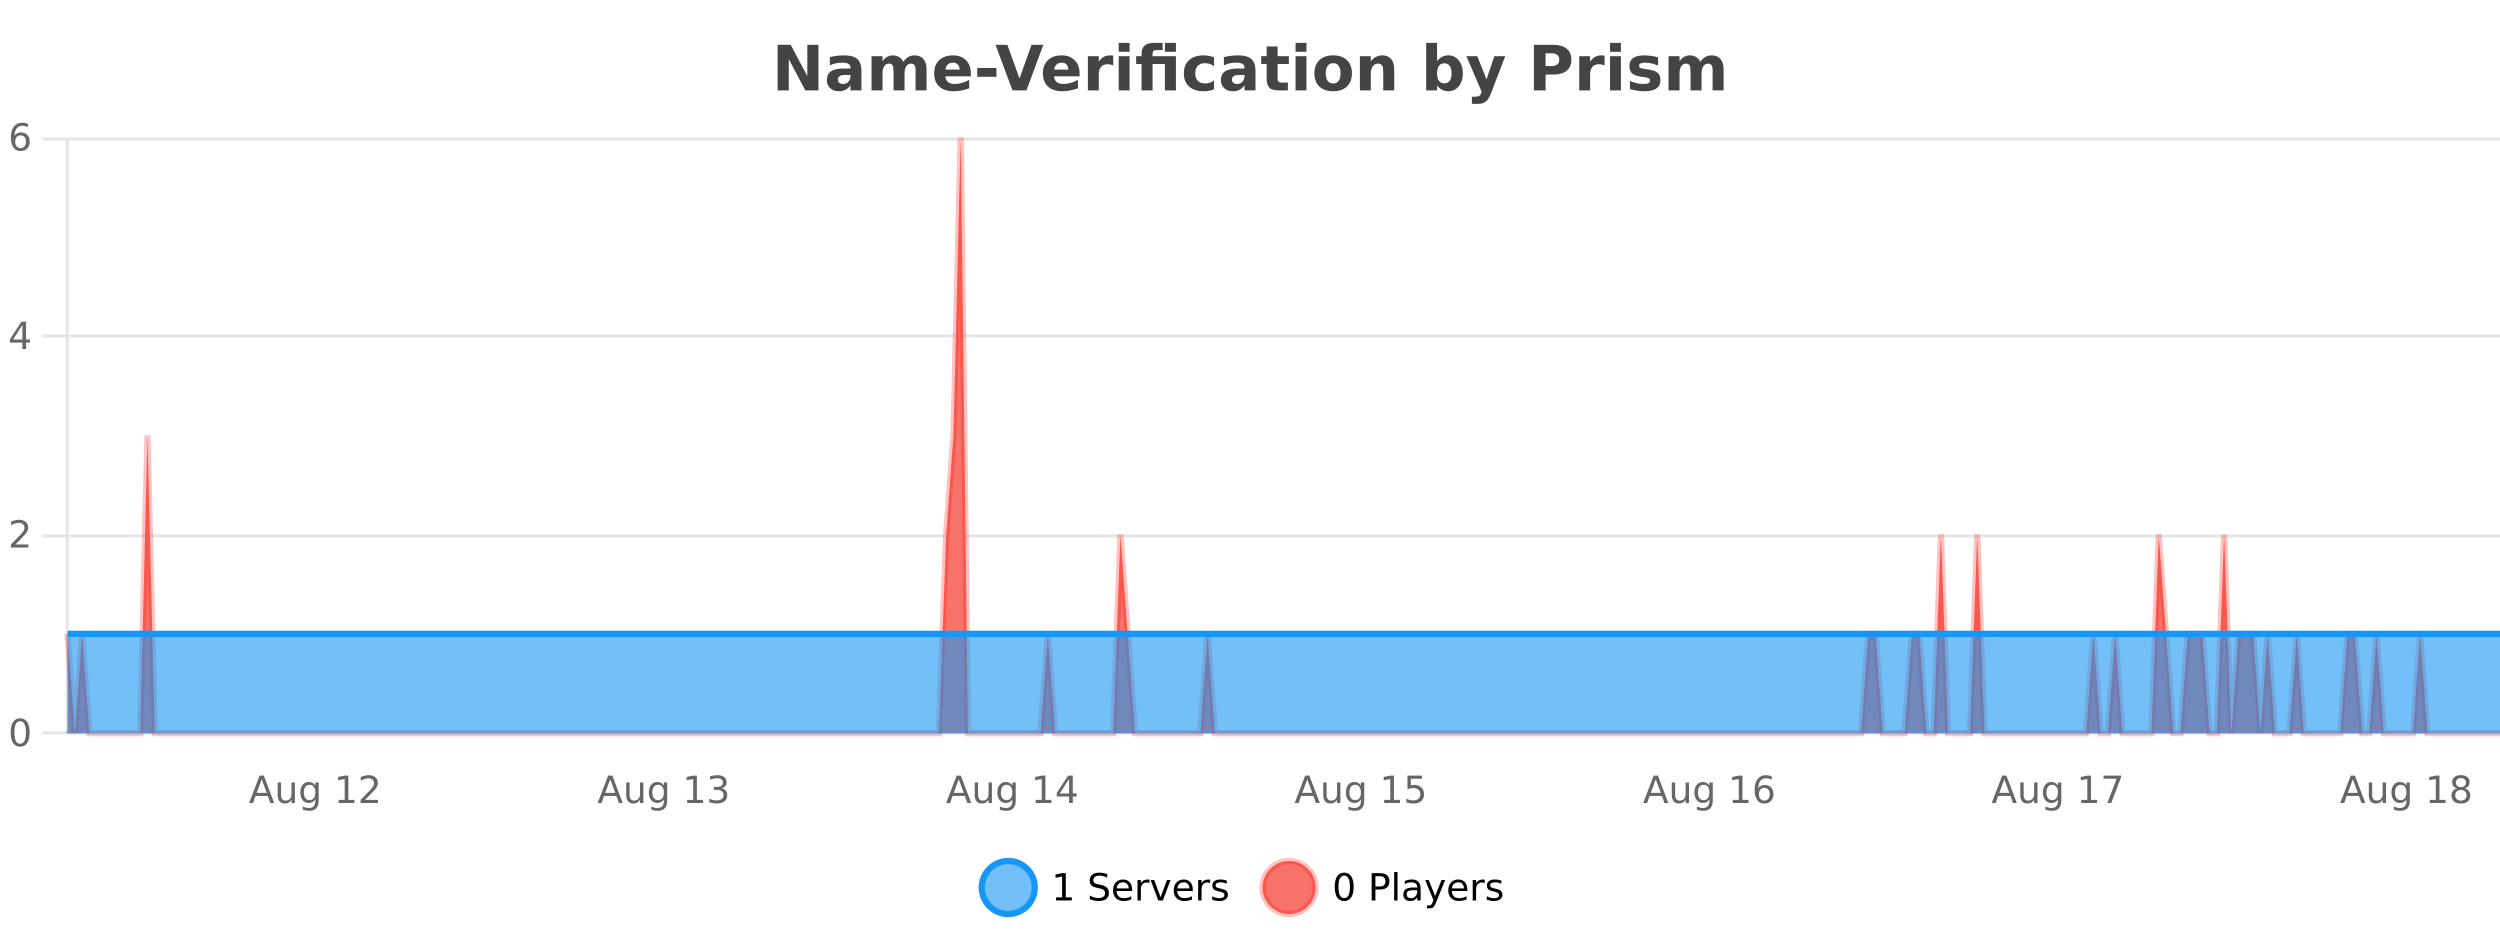 <?xml version="1.0" encoding="UTF-8"?>
<svg xmlns="http://www.w3.org/2000/svg" xmlns:xlink="http://www.w3.org/1999/xlink" width="800pt" height="300pt" viewBox="0 0 800 300" version="1.1">
<defs>
<clipPath id="clip1">
  <path d="M 285 263 L 360 263 L 360 300 L 285 300 Z M 285 263 "/>
</clipPath>
<clipPath id="clip2">
  <path d="M 375 263 L 450 263 L 450 300 L 375 300 Z M 375 263 "/>
</clipPath>
<clipPath id="clip3">
  <path d="M 21.633 44 L 800 44 L 800 234.602 L 21.633 234.602 Z M 21.633 44 "/>
</clipPath>
<clipPath id="clip4">
  <path d="M 20.633 43 L 800 43 L 800 235.602 L 20.633 235.602 Z M 20.633 43 "/>
</clipPath>
<clipPath id="clip5">
  <path d="M 21.633 202 L 800 202 L 800 234.602 L 21.633 234.602 Z M 21.633 202 "/>
</clipPath>
<clipPath id="clip6">
  <path d="M 20.633 201 L 800 201 L 800 204 L 20.633 204 Z M 20.633 201 "/>
</clipPath>
</defs>
<g id="surface5901096">
<rect x="0" y="0" width="800" height="300" style="fill:rgb(100%,100%,100%);fill-opacity:1;stroke:none;"/>
<path style="fill:none;stroke-width:1;stroke-linecap:butt;stroke-linejoin:miter;stroke:rgb(0%,0%,0%);stroke-opacity:0.098;stroke-miterlimit:10;" d="M 22 234.5 L 800 234.5 "/>
<path style="fill:none;stroke-width:1;stroke-linecap:butt;stroke-linejoin:miter;stroke:rgb(0%,0%,0%);stroke-opacity:0.098;stroke-miterlimit:10;" d="M 13.633 234.5 L 21 234.5 "/>
<path style="fill:none;stroke-width:1;stroke-linecap:butt;stroke-linejoin:miter;stroke:rgb(0%,0%,0%);stroke-opacity:0.098;stroke-miterlimit:10;" d="M 22 171.5 L 800 171.5 "/>
<path style="fill:none;stroke-width:1;stroke-linecap:butt;stroke-linejoin:miter;stroke:rgb(0%,0%,0%);stroke-opacity:0.098;stroke-miterlimit:10;" d="M 13.633 171.5 L 21 171.5 "/>
<path style="fill:none;stroke-width:1;stroke-linecap:butt;stroke-linejoin:miter;stroke:rgb(0%,0%,0%);stroke-opacity:0.098;stroke-miterlimit:10;" d="M 22 107.5 L 800 107.5 "/>
<path style="fill:none;stroke-width:1;stroke-linecap:butt;stroke-linejoin:miter;stroke:rgb(0%,0%,0%);stroke-opacity:0.098;stroke-miterlimit:10;" d="M 13.633 107.5 L 21 107.5 "/>
<path style="fill:none;stroke-width:1;stroke-linecap:butt;stroke-linejoin:miter;stroke:rgb(0%,0%,0%);stroke-opacity:0.098;stroke-miterlimit:10;" d="M 22 44.5 L 800 44.5 "/>
<path style="fill:none;stroke-width:1;stroke-linecap:butt;stroke-linejoin:miter;stroke:rgb(0%,0%,0%);stroke-opacity:0.098;stroke-miterlimit:10;" d="M 13.633 44.5 L 21 44.5 "/>
<path style=" stroke:none;fill-rule:nonzero;fill:rgb(9.02%,58.824%,95.294%);fill-opacity:0.6;" d="M 331.121 284 C 331.121 288.688 327.324 292.484 322.637 292.484 C 317.953 292.484 314.152 288.688 314.152 284 C 314.152 279.312 317.953 275.516 322.637 275.516 C 327.324 275.516 331.121 279.312 331.121 284 Z M 331.121 284 "/>
<g clip-path="url(#clip1)" clip-rule="nonzero">
<path style="fill:none;stroke-width:2;stroke-linecap:butt;stroke-linejoin:miter;stroke:rgb(9.02%,58.824%,95.294%);stroke-opacity:1;stroke-miterlimit:10;" d="M 331.121 284 C 331.121 288.688 327.324 292.484 322.637 292.484 C 317.953 292.484 314.152 288.688 314.152 284 C 314.152 279.312 317.953 275.516 322.637 275.516 C 327.324 275.516 331.121 279.312 331.121 284 Z M 331.121 284 "/>
</g>
<path style=" stroke:none;fill-rule:nonzero;fill:rgb(0%,0%,0%);fill-opacity:1;" d="M 337.938 287.156 L 339.875 287.156 L 339.875 280.484 L 337.766 280.906 L 337.766 279.828 L 339.859 279.406 L 341.047 279.406 L 341.047 287.156 L 342.984 287.156 L 342.984 288.156 L 337.938 288.156 Z M 354.32 279.688 L 354.32 280.844 C 353.871 280.637 353.445 280.48 353.039 280.375 C 352.641 280.262 352.262 280.203 351.898 280.203 C 351.25 280.203 350.75 280.328 350.398 280.578 C 350.055 280.828 349.883 281.188 349.883 281.656 C 349.883 282.043 349.996 282.336 350.227 282.531 C 350.453 282.73 350.898 282.887 351.555 283 L 352.258 283.156 C 353.141 283.324 353.793 283.621 354.211 284.047 C 354.637 284.465 354.852 285.027 354.852 285.734 C 354.852 286.59 354.562 287.234 353.992 287.672 C 353.43 288.109 352.594 288.328 351.492 288.328 C 351.086 288.328 350.648 288.281 350.18 288.188 C 349.711 288.094 349.227 287.953 348.727 287.766 L 348.727 286.547 C 349.203 286.82 349.672 287.023 350.133 287.156 C 350.602 287.293 351.055 287.359 351.492 287.359 C 352.168 287.359 352.688 287.23 353.055 286.969 C 353.43 286.699 353.617 286.32 353.617 285.828 C 353.617 285.402 353.48 285.07 353.211 284.828 C 352.949 284.578 352.516 284.398 351.914 284.281 L 351.195 284.141 C 350.309 283.965 349.668 283.688 349.273 283.312 C 348.887 282.938 348.695 282.418 348.695 281.75 C 348.695 280.969 348.965 280.359 349.508 279.922 C 350.047 279.477 350.797 279.25 351.758 279.25 C 352.172 279.25 352.59 279.289 353.008 279.359 C 353.434 279.434 353.871 279.543 354.32 279.688 Z M 362.266 284.609 L 362.266 285.125 L 357.297 285.125 C 357.348 285.875 357.57 286.445 357.969 286.828 C 358.375 287.215 358.93 287.406 359.641 287.406 C 360.055 287.406 360.457 287.359 360.844 287.266 C 361.238 287.164 361.629 287.008 362.016 286.797 L 362.016 287.828 C 361.617 287.984 361.219 288.105 360.812 288.188 C 360.406 288.281 359.992 288.328 359.578 288.328 C 358.535 288.328 357.707 288.027 357.094 287.422 C 356.477 286.809 356.172 285.98 356.172 284.938 C 356.172 283.867 356.461 283.016 357.047 282.391 C 357.629 281.758 358.41 281.438 359.391 281.438 C 360.273 281.438 360.973 281.727 361.484 282.297 C 362.004 282.859 362.266 283.633 362.266 284.609 Z M 361.188 284.281 C 361.176 283.699 361.008 283.23 360.688 282.875 C 360.363 282.523 359.938 282.344 359.406 282.344 C 358.801 282.344 358.316 282.516 357.953 282.859 C 357.598 283.203 357.395 283.684 357.344 284.297 Z M 367.836 282.594 C 367.711 282.531 367.574 282.484 367.43 282.453 C 367.293 282.414 367.137 282.391 366.961 282.391 C 366.355 282.391 365.887 282.59 365.555 282.984 C 365.23 283.383 365.07 283.953 365.07 284.703 L 365.07 288.156 L 363.992 288.156 L 363.992 281.594 L 365.07 281.594 L 365.07 282.609 C 365.297 282.215 365.594 281.922 365.961 281.734 C 366.324 281.539 366.766 281.438 367.289 281.438 C 367.359 281.438 367.438 281.445 367.523 281.453 C 367.617 281.465 367.715 281.48 367.82 281.5 Z M 368.195 281.594 L 369.336 281.594 L 371.383 287.094 L 373.445 281.594 L 374.586 281.594 L 372.117 288.156 L 370.648 288.156 Z M 381.688 284.609 L 381.688 285.125 L 376.719 285.125 C 376.77 285.875 376.992 286.445 377.391 286.828 C 377.797 287.215 378.352 287.406 379.062 287.406 C 379.477 287.406 379.879 287.359 380.266 287.266 C 380.66 287.164 381.051 287.008 381.438 286.797 L 381.438 287.828 C 381.039 287.984 380.641 288.105 380.234 288.188 C 379.828 288.281 379.414 288.328 379 288.328 C 377.957 288.328 377.129 288.027 376.516 287.422 C 375.898 286.809 375.594 285.98 375.594 284.938 C 375.594 283.867 375.883 283.016 376.469 282.391 C 377.051 281.758 377.832 281.438 378.812 281.438 C 379.695 281.438 380.395 281.727 380.906 282.297 C 381.426 282.859 381.688 283.633 381.688 284.609 Z M 380.609 284.281 C 380.598 283.699 380.43 283.23 380.109 282.875 C 379.785 282.523 379.359 282.344 378.828 282.344 C 378.223 282.344 377.738 282.516 377.375 282.859 C 377.02 283.203 376.816 283.684 376.766 284.297 Z M 387.258 282.594 C 387.133 282.531 386.996 282.484 386.852 282.453 C 386.715 282.414 386.559 282.391 386.383 282.391 C 385.777 282.391 385.309 282.59 384.977 282.984 C 384.652 283.383 384.492 283.953 384.492 284.703 L 384.492 288.156 L 383.414 288.156 L 383.414 281.594 L 384.492 281.594 L 384.492 282.609 C 384.719 282.215 385.016 281.922 385.383 281.734 C 385.746 281.539 386.188 281.438 386.711 281.438 C 386.781 281.438 386.859 281.445 386.945 281.453 C 387.039 281.465 387.137 281.48 387.242 281.5 Z M 392.562 281.781 L 392.562 282.812 C 392.258 282.656 391.941 282.543 391.609 282.469 C 391.285 282.387 390.945 282.344 390.594 282.344 C 390.062 282.344 389.66 282.43 389.391 282.594 C 389.117 282.75 388.984 282.996 388.984 283.328 C 388.984 283.578 389.078 283.777 389.266 283.922 C 389.461 284.059 389.852 284.188 390.438 284.312 L 390.797 284.406 C 391.566 284.562 392.113 284.793 392.438 285.094 C 392.758 285.398 392.922 285.812 392.922 286.344 C 392.922 286.961 392.676 287.445 392.188 287.797 C 391.707 288.152 391.047 288.328 390.203 288.328 C 389.848 288.328 389.477 288.289 389.094 288.219 C 388.719 288.156 388.32 288.059 387.906 287.922 L 387.906 286.797 C 388.301 287.008 388.691 287.164 389.078 287.266 C 389.461 287.371 389.848 287.422 390.234 287.422 C 390.734 287.422 391.117 287.34 391.391 287.172 C 391.672 286.996 391.812 286.746 391.812 286.422 C 391.812 286.133 391.711 285.906 391.516 285.75 C 391.316 285.594 390.883 285.445 390.219 285.297 L 389.844 285.219 C 389.176 285.074 388.691 284.855 388.391 284.562 C 388.098 284.273 387.953 283.875 387.953 283.375 C 387.953 282.75 388.172 282.273 388.609 281.938 C 389.047 281.605 389.664 281.438 390.469 281.438 C 390.863 281.438 391.238 281.469 391.594 281.531 C 391.945 281.586 392.27 281.668 392.562 281.781 Z M 332.637 277.016 "/>
<path style=" stroke:none;fill-rule:nonzero;fill:rgb(96.863%,44.706%,40.784%);fill-opacity:1;" d="M 420.988 284 C 420.988 288.688 417.191 292.484 412.504 292.484 C 407.82 292.484 404.02 288.688 404.02 284 C 404.02 279.312 407.82 275.516 412.504 275.516 C 417.191 275.516 420.988 279.312 420.988 284 Z M 420.988 284 "/>
<g clip-path="url(#clip2)" clip-rule="nonzero">
<path style="fill:none;stroke-width:2;stroke-linecap:butt;stroke-linejoin:miter;stroke:rgb(100%,4.706%,0%);stroke-opacity:0.247;stroke-miterlimit:10;" d="M 420.988 284 C 420.988 288.688 417.191 292.484 412.504 292.484 C 407.82 292.484 404.02 288.688 404.02 284 C 404.02 279.312 407.82 275.516 412.504 275.516 C 417.191 275.516 420.988 279.312 420.988 284 Z M 420.988 284 "/>
</g>
<path style=" stroke:none;fill-rule:nonzero;fill:rgb(0%,0%,0%);fill-opacity:1;" d="M 430.133 280.188 C 429.527 280.188 429.07 280.492 428.758 281.094 C 428.453 281.688 428.305 282.59 428.305 283.797 C 428.305 284.996 428.453 285.898 428.758 286.5 C 429.07 287.094 429.527 287.391 430.133 287.391 C 430.746 287.391 431.203 287.094 431.508 286.5 C 431.82 285.898 431.977 284.996 431.977 283.797 C 431.977 282.59 431.82 281.688 431.508 281.094 C 431.203 280.492 430.746 280.188 430.133 280.188 Z M 430.133 279.25 C 431.109 279.25 431.859 279.641 432.383 280.422 C 432.902 281.195 433.164 282.32 433.164 283.797 C 433.164 285.266 432.902 286.391 432.383 287.172 C 431.859 287.945 431.109 288.328 430.133 288.328 C 429.152 288.328 428.402 287.945 427.883 287.172 C 427.371 286.391 427.117 285.266 427.117 283.797 C 427.117 282.32 427.371 281.195 427.883 280.422 C 428.402 279.641 429.152 279.25 430.133 279.25 Z M 440.125 280.375 L 440.125 283.672 L 441.609 283.672 C 442.16 283.672 442.586 283.531 442.891 283.25 C 443.191 282.961 443.344 282.547 443.344 282.016 C 443.344 281.496 443.191 281.094 442.891 280.812 C 442.586 280.523 442.16 280.375 441.609 280.375 Z M 438.938 279.406 L 441.609 279.406 C 442.598 279.406 443.344 279.633 443.844 280.078 C 444.344 280.516 444.594 281.164 444.594 282.016 C 444.594 282.883 444.344 283.539 443.844 283.984 C 443.344 284.422 442.598 284.641 441.609 284.641 L 440.125 284.641 L 440.125 288.156 L 438.938 288.156 Z M 446.129 279.031 L 447.207 279.031 L 447.207 288.156 L 446.129 288.156 Z M 452.445 284.859 C 451.578 284.859 450.977 284.961 450.633 285.156 C 450.297 285.355 450.133 285.695 450.133 286.172 C 450.133 286.559 450.258 286.867 450.508 287.094 C 450.766 287.312 451.109 287.422 451.539 287.422 C 452.141 287.422 452.621 287.215 452.977 286.797 C 453.34 286.371 453.523 285.805 453.523 285.094 L 453.523 284.859 Z M 454.602 284.406 L 454.602 288.156 L 453.523 288.156 L 453.523 287.156 C 453.273 287.555 452.965 287.852 452.602 288.047 C 452.234 288.234 451.789 288.328 451.258 288.328 C 450.578 288.328 450.043 288.141 449.648 287.766 C 449.25 287.383 449.055 286.875 449.055 286.25 C 449.055 285.512 449.297 284.953 449.789 284.578 C 450.289 284.203 451.027 284.016 452.008 284.016 L 453.523 284.016 L 453.523 283.906 C 453.523 283.406 453.355 283.023 453.023 282.75 C 452.699 282.48 452.246 282.344 451.664 282.344 C 451.289 282.344 450.918 282.391 450.555 282.484 C 450.199 282.578 449.859 282.715 449.539 282.891 L 449.539 281.891 C 449.934 281.734 450.312 281.621 450.68 281.547 C 451.055 281.477 451.418 281.438 451.773 281.438 C 452.719 281.438 453.43 281.684 453.898 282.172 C 454.367 282.664 454.602 283.406 454.602 284.406 Z M 459.551 288.766 C 459.246 289.547 458.949 290.055 458.66 290.297 C 458.367 290.535 457.98 290.656 457.504 290.656 L 456.645 290.656 L 456.645 289.75 L 457.27 289.75 C 457.57 289.75 457.801 289.676 457.957 289.531 C 458.121 289.395 458.305 289.066 458.504 288.547 L 458.707 288.047 L 456.051 281.594 L 457.191 281.594 L 459.238 286.719 L 461.301 281.594 L 462.441 281.594 Z M 469.543 284.609 L 469.543 285.125 L 464.574 285.125 C 464.625 285.875 464.848 286.445 465.246 286.828 C 465.652 287.215 466.207 287.406 466.918 287.406 C 467.332 287.406 467.734 287.359 468.121 287.266 C 468.516 287.164 468.906 287.008 469.293 286.797 L 469.293 287.828 C 468.895 287.984 468.496 288.105 468.09 288.188 C 467.684 288.281 467.27 288.328 466.855 288.328 C 465.812 288.328 464.984 288.027 464.371 287.422 C 463.754 286.809 463.449 285.98 463.449 284.938 C 463.449 283.867 463.738 283.016 464.324 282.391 C 464.906 281.758 465.688 281.438 466.668 281.438 C 467.551 281.438 468.25 281.727 468.762 282.297 C 469.281 282.859 469.543 283.633 469.543 284.609 Z M 468.465 284.281 C 468.453 283.699 468.285 283.23 467.965 282.875 C 467.641 282.523 467.215 282.344 466.684 282.344 C 466.078 282.344 465.594 282.516 465.23 282.859 C 464.875 283.203 464.672 283.684 464.621 284.297 Z M 475.113 282.594 C 474.988 282.531 474.852 282.484 474.707 282.453 C 474.57 282.414 474.414 282.391 474.238 282.391 C 473.633 282.391 473.164 282.59 472.832 282.984 C 472.508 283.383 472.348 283.953 472.348 284.703 L 472.348 288.156 L 471.27 288.156 L 471.27 281.594 L 472.348 281.594 L 472.348 282.609 C 472.574 282.215 472.871 281.922 473.238 281.734 C 473.602 281.539 474.043 281.438 474.566 281.438 C 474.637 281.438 474.715 281.445 474.801 281.453 C 474.895 281.465 474.992 281.48 475.098 281.5 Z M 480.422 281.781 L 480.422 282.812 C 480.117 282.656 479.801 282.543 479.469 282.469 C 479.145 282.387 478.805 282.344 478.453 282.344 C 477.922 282.344 477.52 282.43 477.25 282.594 C 476.977 282.75 476.844 282.996 476.844 283.328 C 476.844 283.578 476.938 283.777 477.125 283.922 C 477.32 284.059 477.711 284.188 478.297 284.312 L 478.656 284.406 C 479.426 284.562 479.973 284.793 480.297 285.094 C 480.617 285.398 480.781 285.812 480.781 286.344 C 480.781 286.961 480.535 287.445 480.047 287.797 C 479.566 288.152 478.906 288.328 478.062 288.328 C 477.707 288.328 477.336 288.289 476.953 288.219 C 476.578 288.156 476.18 288.059 475.766 287.922 L 475.766 286.797 C 476.16 287.008 476.551 287.164 476.938 287.266 C 477.32 287.371 477.707 287.422 478.094 287.422 C 478.594 287.422 478.977 287.34 479.25 287.172 C 479.531 286.996 479.672 286.746 479.672 286.422 C 479.672 286.133 479.57 285.906 479.375 285.75 C 479.176 285.594 478.742 285.445 478.078 285.297 L 477.703 285.219 C 477.035 285.074 476.551 284.855 476.25 284.562 C 475.957 284.273 475.812 283.875 475.812 283.375 C 475.812 282.75 476.031 282.273 476.469 281.938 C 476.906 281.605 477.523 281.438 478.328 281.438 C 478.723 281.438 479.098 281.469 479.453 281.531 C 479.805 281.586 480.129 281.668 480.422 281.781 Z M 422.504 277.016 "/>
<path style=" stroke:none;fill-rule:nonzero;fill:rgb(26.667%,26.667%,26.667%);fill-opacity:1;" d="M 248.844 14.344 L 253.031 14.344 L 258.344 24.344 L 258.344 14.344 L 261.906 14.344 L 261.906 28.922 L 257.703 28.922 L 252.406 18.922 L 252.406 28.922 L 248.844 28.922 Z M 270.316 24 C 269.586 24 269.039 24.125 268.676 24.375 C 268.309 24.617 268.129 24.98 268.129 25.469 C 268.129 25.906 268.273 26.25 268.566 26.5 C 268.867 26.75 269.277 26.875 269.801 26.875 C 270.457 26.875 271.008 26.641 271.457 26.172 C 271.914 25.703 272.145 25.117 272.145 24.406 L 272.145 24 Z M 275.66 22.688 L 275.66 28.922 L 272.145 28.922 L 272.145 27.297 C 271.676 27.965 271.145 28.449 270.551 28.75 C 269.965 29.051 269.254 29.203 268.41 29.203 C 267.285 29.203 266.367 28.875 265.66 28.219 C 264.949 27.555 264.598 26.695 264.598 25.641 C 264.598 24.359 265.035 23.422 265.91 22.828 C 266.793 22.227 268.184 21.922 270.082 21.922 L 272.145 21.922 L 272.145 21.641 C 272.145 21.09 271.926 20.688 271.488 20.438 C 271.051 20.18 270.367 20.047 269.441 20.047 C 268.691 20.047 267.992 20.125 267.348 20.281 C 266.699 20.43 266.102 20.648 265.551 20.938 L 265.551 18.281 C 266.301 18.094 267.051 17.953 267.801 17.859 C 268.559 17.766 269.32 17.719 270.082 17.719 C 272.051 17.719 273.473 18.109 274.348 18.891 C 275.223 19.664 275.66 20.93 275.66 22.688 Z M 289.047 19.797 C 289.492 19.121 290.02 18.605 290.625 18.25 C 291.238 17.898 291.91 17.719 292.641 17.719 C 293.891 17.719 294.844 18.109 295.5 18.891 C 296.164 19.664 296.5 20.789 296.5 22.266 L 296.5 28.922 L 292.984 28.922 L 292.984 23.219 C 292.984 23.137 292.984 23.047 292.984 22.953 C 292.992 22.859 293 22.73 293 22.562 C 293 21.793 292.883 21.234 292.656 20.891 C 292.426 20.539 292.055 20.359 291.547 20.359 C 290.891 20.359 290.379 20.637 290.016 21.188 C 289.648 21.73 289.461 22.516 289.453 23.547 L 289.453 28.922 L 285.938 28.922 L 285.938 23.219 C 285.938 22.012 285.832 21.234 285.625 20.891 C 285.414 20.539 285.047 20.359 284.516 20.359 C 283.836 20.359 283.316 20.637 282.953 21.188 C 282.586 21.73 282.406 22.516 282.406 23.547 L 282.406 28.922 L 278.891 28.922 L 278.891 17.984 L 282.406 17.984 L 282.406 19.578 C 282.844 18.965 283.336 18.5 283.891 18.188 C 284.441 17.875 285.055 17.719 285.734 17.719 C 286.484 17.719 287.148 17.902 287.734 18.266 C 288.316 18.633 288.754 19.141 289.047 19.797 Z M 310.668 23.422 L 310.668 24.422 L 302.496 24.422 C 302.578 25.246 302.875 25.859 303.387 26.266 C 303.895 26.672 304.605 26.875 305.512 26.875 C 306.25 26.875 307.004 26.766 307.777 26.547 C 308.547 26.328 309.34 26 310.152 25.562 L 310.152 28.25 C 309.328 28.562 308.5 28.797 307.668 28.953 C 306.844 29.117 306.02 29.203 305.199 29.203 C 303.219 29.203 301.676 28.703 300.574 27.703 C 299.48 26.695 298.934 25.281 298.934 23.469 C 298.934 21.68 299.469 20.273 300.543 19.25 C 301.625 18.23 303.109 17.719 304.996 17.719 C 306.715 17.719 308.09 18.242 309.121 19.281 C 310.152 20.312 310.668 21.695 310.668 23.422 Z M 307.074 22.266 C 307.074 21.602 306.879 21.062 306.496 20.656 C 306.109 20.25 305.605 20.047 304.98 20.047 C 304.301 20.047 303.75 20.242 303.324 20.625 C 302.906 21 302.645 21.547 302.543 22.266 Z M 312.719 21.75 L 318.859 21.75 L 318.859 24.578 L 312.719 24.578 Z M 318.578 14.344 L 322.359 14.344 L 326.234 25.109 L 330.094 14.344 L 333.859 14.344 L 328.469 28.922 L 323.984 28.922 Z M 345.461 23.422 L 345.461 24.422 L 337.289 24.422 C 337.371 25.246 337.668 25.859 338.18 26.266 C 338.688 26.672 339.398 26.875 340.305 26.875 C 341.043 26.875 341.797 26.766 342.57 26.547 C 343.34 26.328 344.133 26 344.945 25.562 L 344.945 28.25 C 344.121 28.562 343.293 28.797 342.461 28.953 C 341.637 29.117 340.812 29.203 339.992 29.203 C 338.012 29.203 336.469 28.703 335.367 27.703 C 334.273 26.695 333.727 25.281 333.727 23.469 C 333.727 21.68 334.262 20.273 335.336 19.25 C 336.418 18.23 337.902 17.719 339.789 17.719 C 341.508 17.719 342.883 18.242 343.914 19.281 C 344.945 20.312 345.461 21.695 345.461 23.422 Z M 341.867 22.266 C 341.867 21.602 341.672 21.062 341.289 20.656 C 340.902 20.25 340.398 20.047 339.773 20.047 C 339.094 20.047 338.543 20.242 338.117 20.625 C 337.699 21 337.438 21.547 337.336 22.266 Z M 356.246 20.969 C 355.934 20.824 355.625 20.719 355.324 20.656 C 355.02 20.586 354.719 20.547 354.418 20.547 C 353.512 20.547 352.812 20.836 352.324 21.406 C 351.844 21.98 351.605 22.805 351.605 23.875 L 351.605 28.922 L 348.121 28.922 L 348.121 17.984 L 351.605 17.984 L 351.605 19.781 C 352.051 19.062 352.566 18.543 353.152 18.219 C 353.734 17.887 354.434 17.719 355.246 17.719 C 355.371 17.719 355.5 17.727 355.637 17.734 C 355.77 17.746 355.969 17.766 356.23 17.797 Z M 357.984 17.984 L 361.469 17.984 L 361.469 28.922 L 357.984 28.922 Z M 357.984 13.719 L 361.469 13.719 L 361.469 16.578 L 357.984 16.578 Z M 372.777 13.719 L 376.293 13.719 L 376.293 16.578 L 372.777 16.578 Z M 372.043 13.719 L 372.043 16.016 L 370.121 16.016 C 369.629 16.016 369.293 16.109 369.105 16.297 C 368.918 16.477 368.824 16.781 368.824 17.219 L 368.824 17.984 L 376.293 17.984 L 376.293 28.922 L 372.777 28.922 L 372.777 20.484 L 368.824 20.484 L 368.824 28.922 L 365.293 28.922 L 365.293 20.484 L 363.574 20.484 L 363.574 17.984 L 365.293 17.984 L 365.293 17.219 C 365.293 16.031 365.621 15.152 366.277 14.578 C 366.941 14.008 367.973 13.719 369.371 13.719 Z M 388.492 18.328 L 388.492 21.172 C 388.023 20.852 387.547 20.609 387.07 20.453 C 386.59 20.297 386.09 20.219 385.57 20.219 C 384.602 20.219 383.84 20.508 383.289 21.078 C 382.746 21.641 382.477 22.438 382.477 23.469 C 382.477 24.492 382.746 25.289 383.289 25.859 C 383.84 26.422 384.602 26.703 385.57 26.703 C 386.121 26.703 386.641 26.625 387.133 26.469 C 387.621 26.305 388.074 26.059 388.492 25.734 L 388.492 28.594 C 387.949 28.805 387.398 28.953 386.836 29.047 C 386.273 29.148 385.703 29.203 385.133 29.203 C 383.164 29.203 381.621 28.699 380.508 27.688 C 379.391 26.68 378.836 25.273 378.836 23.469 C 378.836 21.656 379.391 20.246 380.508 19.234 C 381.621 18.227 383.164 17.719 385.133 17.719 C 385.703 17.719 386.266 17.773 386.82 17.875 C 387.383 17.969 387.938 18.121 388.492 18.328 Z M 396.41 24 C 395.68 24 395.133 24.125 394.77 24.375 C 394.402 24.617 394.223 24.98 394.223 25.469 C 394.223 25.906 394.367 26.25 394.66 26.5 C 394.961 26.75 395.371 26.875 395.895 26.875 C 396.551 26.875 397.102 26.641 397.551 26.172 C 398.008 25.703 398.238 25.117 398.238 24.406 L 398.238 24 Z M 401.754 22.688 L 401.754 28.922 L 398.238 28.922 L 398.238 27.297 C 397.77 27.965 397.238 28.449 396.645 28.75 C 396.059 29.051 395.348 29.203 394.504 29.203 C 393.379 29.203 392.461 28.875 391.754 28.219 C 391.043 27.555 390.691 26.695 390.691 25.641 C 390.691 24.359 391.129 23.422 392.004 22.828 C 392.887 22.227 394.277 21.922 396.176 21.922 L 398.238 21.922 L 398.238 21.641 C 398.238 21.09 398.02 20.688 397.582 20.438 C 397.145 20.18 396.461 20.047 395.535 20.047 C 394.785 20.047 394.086 20.125 393.441 20.281 C 392.793 20.43 392.195 20.648 391.645 20.938 L 391.645 18.281 C 392.395 18.094 393.145 17.953 393.895 17.859 C 394.652 17.766 395.414 17.719 396.176 17.719 C 398.145 17.719 399.566 18.109 400.441 18.891 C 401.316 19.664 401.754 20.93 401.754 22.688 Z M 408.828 14.875 L 408.828 17.984 L 412.438 17.984 L 412.438 20.484 L 408.828 20.484 L 408.828 25.125 C 408.828 25.637 408.926 25.98 409.125 26.156 C 409.332 26.336 409.734 26.422 410.328 26.422 L 412.125 26.422 L 412.125 28.922 L 409.125 28.922 C 407.75 28.922 406.77 28.637 406.188 28.062 C 405.613 27.48 405.328 26.5 405.328 25.125 L 405.328 20.484 L 403.594 20.484 L 403.594 17.984 L 405.328 17.984 L 405.328 14.875 Z M 414.578 17.984 L 418.062 17.984 L 418.062 28.922 L 414.578 28.922 Z M 414.578 13.719 L 418.062 13.719 L 418.062 16.578 L 414.578 16.578 Z M 426.633 20.219 C 425.852 20.219 425.258 20.5 424.852 21.062 C 424.445 21.617 424.242 22.418 424.242 23.469 C 424.242 24.512 424.445 25.312 424.852 25.875 C 425.258 26.43 425.852 26.703 426.633 26.703 C 427.391 26.703 427.969 26.43 428.367 25.875 C 428.773 25.312 428.977 24.512 428.977 23.469 C 428.977 22.418 428.773 21.617 428.367 21.062 C 427.969 20.5 427.391 20.219 426.633 20.219 Z M 426.633 17.719 C 428.508 17.719 429.969 18.23 431.023 19.25 C 432.086 20.262 432.617 21.668 432.617 23.469 C 432.617 25.262 432.086 26.668 431.023 27.688 C 429.969 28.699 428.508 29.203 426.633 29.203 C 424.734 29.203 423.258 28.699 422.195 27.688 C 421.133 26.668 420.602 25.262 420.602 23.469 C 420.602 21.668 421.133 20.262 422.195 19.25 C 423.258 18.23 424.734 17.719 426.633 17.719 Z M 446.156 22.266 L 446.156 28.922 L 442.641 28.922 L 442.641 23.828 C 442.641 22.883 442.617 22.23 442.578 21.875 C 442.535 21.512 442.461 21.246 442.359 21.078 C 442.223 20.852 442.035 20.672 441.797 20.547 C 441.566 20.422 441.301 20.359 441 20.359 C 440.27 20.359 439.695 20.641 439.281 21.203 C 438.863 21.766 438.656 22.547 438.656 23.547 L 438.656 28.922 L 435.172 28.922 L 435.172 17.984 L 438.656 17.984 L 438.656 19.578 C 439.188 18.945 439.75 18.477 440.344 18.172 C 440.938 17.871 441.586 17.719 442.297 17.719 C 443.566 17.719 444.523 18.109 445.172 18.891 C 445.828 19.664 446.156 20.789 446.156 22.266 Z M 462.188 26.672 C 462.938 26.672 463.508 26.402 463.906 25.859 C 464.301 25.309 464.5 24.512 464.5 23.469 C 464.5 22.43 464.301 21.637 463.906 21.094 C 463.508 20.543 462.938 20.266 462.188 20.266 C 461.438 20.266 460.859 20.543 460.453 21.094 C 460.055 21.637 459.859 22.43 459.859 23.469 C 459.859 24.5 460.055 25.293 460.453 25.844 C 460.859 26.398 461.438 26.672 462.188 26.672 Z M 459.859 19.578 C 460.348 18.945 460.883 18.477 461.469 18.172 C 462.051 17.871 462.723 17.719 463.484 17.719 C 464.836 17.719 465.945 18.258 466.812 19.328 C 467.676 20.402 468.109 21.781 468.109 23.469 C 468.109 25.148 467.676 26.523 466.812 27.594 C 465.945 28.668 464.836 29.203 463.484 29.203 C 462.723 29.203 462.051 29.051 461.469 28.75 C 460.883 28.449 460.348 27.98 459.859 27.344 L 459.859 28.922 L 456.375 28.922 L 456.375 13.719 L 459.859 13.719 Z M 469.25 17.984 L 472.734 17.984 L 475.688 25.406 L 478.188 17.984 L 481.672 17.984 L 477.078 29.953 C 476.617 31.172 476.078 32.02 475.453 32.5 C 474.836 32.988 474.031 33.234 473.031 33.234 L 471 33.234 L 471 30.938 L 472.094 30.938 C 472.688 30.938 473.117 30.844 473.391 30.656 C 473.66 30.469 473.867 30.129 474.016 29.641 L 474.125 29.344 Z M 490.844 14.344 L 497.078 14.344 C 498.93 14.344 500.352 14.758 501.344 15.578 C 502.344 16.402 502.844 17.574 502.844 19.094 C 502.844 20.625 502.344 21.805 501.344 22.625 C 500.352 23.449 498.93 23.859 497.078 23.859 L 494.594 23.859 L 494.594 28.922 L 490.844 28.922 Z M 494.594 17.062 L 494.594 21.141 L 496.672 21.141 C 497.398 21.141 497.961 20.965 498.359 20.609 C 498.766 20.258 498.969 19.75 498.969 19.094 C 498.969 18.449 498.766 17.949 498.359 17.594 C 497.961 17.242 497.398 17.062 496.672 17.062 Z M 513.473 20.969 C 513.16 20.824 512.852 20.719 512.551 20.656 C 512.246 20.586 511.945 20.547 511.645 20.547 C 510.738 20.547 510.039 20.836 509.551 21.406 C 509.07 21.98 508.832 22.805 508.832 23.875 L 508.832 28.922 L 505.348 28.922 L 505.348 17.984 L 508.832 17.984 L 508.832 19.781 C 509.277 19.062 509.793 18.543 510.379 18.219 C 510.961 17.887 511.66 17.719 512.473 17.719 C 512.598 17.719 512.727 17.727 512.863 17.734 C 512.996 17.746 513.195 17.766 513.457 17.797 Z M 515.211 17.984 L 518.695 17.984 L 518.695 28.922 L 515.211 28.922 Z M 515.211 13.719 L 518.695 13.719 L 518.695 16.578 L 515.211 16.578 Z M 530.598 18.328 L 530.598 20.984 C 529.855 20.672 529.137 20.438 528.441 20.281 C 527.742 20.125 527.082 20.047 526.457 20.047 C 525.801 20.047 525.309 20.133 524.988 20.297 C 524.664 20.465 524.504 20.719 524.504 21.062 C 524.504 21.344 524.621 21.559 524.863 21.703 C 525.113 21.852 525.551 21.961 526.176 22.031 L 526.801 22.125 C 528.59 22.355 529.793 22.73 530.41 23.25 C 531.023 23.773 531.332 24.59 531.332 25.703 C 531.332 26.871 530.898 27.746 530.035 28.328 C 529.18 28.914 527.902 29.203 526.207 29.203 C 525.477 29.203 524.727 29.145 523.957 29.031 C 523.184 28.918 522.395 28.746 521.582 28.516 L 521.582 25.859 C 522.277 26.203 522.992 26.461 523.723 26.625 C 524.449 26.793 525.195 26.875 525.957 26.875 C 526.645 26.875 527.16 26.781 527.504 26.594 C 527.848 26.406 528.02 26.125 528.02 25.75 C 528.02 25.438 527.898 25.211 527.66 25.062 C 527.418 24.906 526.945 24.789 526.238 24.703 L 525.629 24.625 C 524.066 24.43 522.973 24.07 522.348 23.547 C 521.723 23.016 521.41 22.215 521.41 21.141 C 521.41 19.984 521.805 19.125 522.598 18.562 C 523.398 18 524.617 17.719 526.254 17.719 C 526.898 17.719 527.574 17.773 528.285 17.875 C 528.992 17.969 529.762 18.121 530.598 18.328 Z M 544.094 19.797 C 544.539 19.121 545.066 18.605 545.672 18.25 C 546.285 17.898 546.957 17.719 547.688 17.719 C 548.938 17.719 549.891 18.109 550.547 18.891 C 551.211 19.664 551.547 20.789 551.547 22.266 L 551.547 28.922 L 548.031 28.922 L 548.031 23.219 C 548.031 23.137 548.031 23.047 548.031 22.953 C 548.039 22.859 548.047 22.73 548.047 22.562 C 548.047 21.793 547.93 21.234 547.703 20.891 C 547.473 20.539 547.102 20.359 546.594 20.359 C 545.938 20.359 545.426 20.637 545.062 21.188 C 544.695 21.73 544.508 22.516 544.5 23.547 L 544.5 28.922 L 540.984 28.922 L 540.984 23.219 C 540.984 22.012 540.879 21.234 540.672 20.891 C 540.461 20.539 540.094 20.359 539.562 20.359 C 538.883 20.359 538.363 20.637 538 21.188 C 537.633 21.73 537.453 22.516 537.453 23.547 L 537.453 28.922 L 533.938 28.922 L 533.938 17.984 L 537.453 17.984 L 537.453 19.578 C 537.891 18.965 538.383 18.5 538.938 18.188 C 539.488 17.875 540.102 17.719 540.781 17.719 C 541.531 17.719 542.195 17.902 542.781 18.266 C 543.363 18.633 543.801 19.141 544.094 19.797 Z M 247 10.359 "/>
<path style="fill:none;stroke-width:1;stroke-linecap:butt;stroke-linejoin:miter;stroke:rgb(0%,0%,0%);stroke-opacity:0.098;stroke-miterlimit:10;" d="M 21 234.5 L 801 234.5 "/>
<path style=" stroke:none;fill-rule:nonzero;fill:rgb(40%,40%,40%);fill-opacity:1;" d="M 83.742 249.375 L 82.133 253.719 L 85.352 253.719 Z M 83.07 248.203 L 84.414 248.203 L 87.742 256.953 L 86.508 256.953 L 85.711 254.703 L 81.773 254.703 L 80.977 256.953 L 79.727 256.953 Z M 88.859 254.359 L 88.859 250.391 L 89.938 250.391 L 89.938 254.328 C 89.938 254.945 90.055 255.406 90.297 255.719 C 90.547 256.031 90.91 256.188 91.391 256.188 C 91.973 256.188 92.43 256.008 92.766 255.641 C 93.109 255.266 93.281 254.758 93.281 254.109 L 93.281 250.391 L 94.359 250.391 L 94.359 256.953 L 93.281 256.953 L 93.281 255.938 C 93.02 256.344 92.719 256.648 92.375 256.844 C 92.031 257.031 91.629 257.125 91.172 257.125 C 90.41 257.125 89.832 256.891 89.438 256.422 C 89.051 255.953 88.859 255.266 88.859 254.359 Z M 91.578 250.234 Z M 100.898 253.594 C 100.898 252.812 100.734 252.211 100.414 251.781 C 100.09 251.355 99.637 251.141 99.055 251.141 C 98.48 251.141 98.031 251.355 97.711 251.781 C 97.387 252.211 97.227 252.812 97.227 253.594 C 97.227 254.375 97.387 254.98 97.711 255.406 C 98.031 255.836 98.48 256.047 99.055 256.047 C 99.637 256.047 100.09 255.836 100.414 255.406 C 100.734 254.98 100.898 254.375 100.898 253.594 Z M 101.977 256.141 C 101.977 257.254 101.727 258.082 101.227 258.625 C 100.734 259.176 99.977 259.453 98.945 259.453 C 98.57 259.453 98.211 259.422 97.867 259.359 C 97.531 259.305 97.211 259.223 96.898 259.109 L 96.898 258.062 C 97.211 258.227 97.523 258.352 97.836 258.438 C 98.148 258.52 98.461 258.562 98.773 258.562 C 99.48 258.562 100.012 258.375 100.367 258 C 100.719 257.633 100.898 257.078 100.898 256.328 L 100.898 255.797 C 100.668 256.184 100.383 256.477 100.039 256.672 C 99.695 256.859 99.277 256.953 98.789 256.953 C 97.984 256.953 97.336 256.648 96.836 256.031 C 96.344 255.418 96.102 254.605 96.102 253.594 C 96.102 252.586 96.344 251.773 96.836 251.156 C 97.336 250.543 97.984 250.234 98.789 250.234 C 99.277 250.234 99.695 250.336 100.039 250.531 C 100.383 250.719 100.668 251.008 100.898 251.391 L 100.898 250.391 L 101.977 250.391 Z M 108.363 255.953 L 110.301 255.953 L 110.301 249.281 L 108.191 249.703 L 108.191 248.625 L 110.285 248.203 L 111.473 248.203 L 111.473 255.953 L 113.41 255.953 L 113.41 256.953 L 108.363 256.953 Z M 116.812 255.953 L 120.953 255.953 L 120.953 256.953 L 115.391 256.953 L 115.391 255.953 C 115.836 255.496 116.445 254.875 117.219 254.094 C 118 253.305 118.488 252.793 118.688 252.562 C 119.07 252.148 119.336 251.793 119.484 251.5 C 119.641 251.199 119.719 250.906 119.719 250.625 C 119.719 250.156 119.551 249.777 119.219 249.484 C 118.895 249.195 118.473 249.047 117.953 249.047 C 117.578 249.047 117.18 249.109 116.766 249.234 C 116.359 249.359 115.922 249.559 115.453 249.828 L 115.453 248.625 C 115.93 248.438 116.375 248.297 116.781 248.203 C 117.195 248.102 117.578 248.047 117.922 248.047 C 118.828 248.047 119.551 248.277 120.094 248.734 C 120.633 249.184 120.906 249.789 120.906 250.547 C 120.906 250.902 120.836 251.242 120.703 251.562 C 120.566 251.887 120.32 252.266 119.969 252.703 C 119.863 252.82 119.551 253.148 119.031 253.688 C 118.508 254.23 117.77 254.984 116.812 255.953 Z M 79.633 245.816 "/>
<path style=" stroke:none;fill-rule:nonzero;fill:rgb(40%,40%,40%);fill-opacity:1;" d="M 195.27 249.375 L 193.66 253.719 L 196.879 253.719 Z M 194.598 248.203 L 195.941 248.203 L 199.27 256.953 L 198.035 256.953 L 197.238 254.703 L 193.301 254.703 L 192.504 256.953 L 191.254 256.953 Z M 200.383 254.359 L 200.383 250.391 L 201.461 250.391 L 201.461 254.328 C 201.461 254.945 201.578 255.406 201.82 255.719 C 202.07 256.031 202.434 256.188 202.914 256.188 C 203.496 256.188 203.953 256.008 204.289 255.641 C 204.633 255.266 204.805 254.758 204.805 254.109 L 204.805 250.391 L 205.883 250.391 L 205.883 256.953 L 204.805 256.953 L 204.805 255.938 C 204.543 256.344 204.242 256.648 203.898 256.844 C 203.555 257.031 203.152 257.125 202.695 257.125 C 201.934 257.125 201.355 256.891 200.961 256.422 C 200.574 255.953 200.383 255.266 200.383 254.359 Z M 203.102 250.234 Z M 212.43 253.594 C 212.43 252.812 212.266 252.211 211.945 251.781 C 211.621 251.355 211.168 251.141 210.586 251.141 C 210.012 251.141 209.562 251.355 209.242 251.781 C 208.918 252.211 208.758 252.812 208.758 253.594 C 208.758 254.375 208.918 254.98 209.242 255.406 C 209.562 255.836 210.012 256.047 210.586 256.047 C 211.168 256.047 211.621 255.836 211.945 255.406 C 212.266 254.98 212.43 254.375 212.43 253.594 Z M 213.508 256.141 C 213.508 257.254 213.258 258.082 212.758 258.625 C 212.266 259.176 211.508 259.453 210.477 259.453 C 210.102 259.453 209.742 259.422 209.398 259.359 C 209.062 259.305 208.742 259.223 208.43 259.109 L 208.43 258.062 C 208.742 258.227 209.055 258.352 209.367 258.438 C 209.68 258.52 209.992 258.562 210.305 258.562 C 211.012 258.562 211.543 258.375 211.898 258 C 212.25 257.633 212.43 257.078 212.43 256.328 L 212.43 255.797 C 212.199 256.184 211.914 256.477 211.57 256.672 C 211.227 256.859 210.809 256.953 210.32 256.953 C 209.516 256.953 208.867 256.648 208.367 256.031 C 207.875 255.418 207.633 254.605 207.633 253.594 C 207.633 252.586 207.875 251.773 208.367 251.156 C 208.867 250.543 209.516 250.234 210.32 250.234 C 210.809 250.234 211.227 250.336 211.57 250.531 C 211.914 250.719 212.199 251.008 212.43 251.391 L 212.43 250.391 L 213.508 250.391 Z M 219.891 255.953 L 221.828 255.953 L 221.828 249.281 L 219.719 249.703 L 219.719 248.625 L 221.812 248.203 L 223 248.203 L 223 255.953 L 224.938 255.953 L 224.938 256.953 L 219.891 256.953 Z M 230.914 252.234 C 231.477 252.359 231.914 252.617 232.227 253 C 232.547 253.375 232.711 253.844 232.711 254.406 C 232.711 255.273 232.414 255.945 231.82 256.422 C 231.227 256.891 230.383 257.125 229.289 257.125 C 228.922 257.125 228.543 257.086 228.148 257.016 C 227.762 256.945 227.367 256.836 226.961 256.688 L 226.961 255.547 C 227.281 255.734 227.637 255.883 228.023 255.984 C 228.418 256.078 228.828 256.125 229.258 256.125 C 229.996 256.125 230.559 255.98 230.945 255.688 C 231.34 255.398 231.539 254.969 231.539 254.406 C 231.539 253.898 231.355 253.496 230.992 253.203 C 230.625 252.914 230.125 252.766 229.492 252.766 L 228.461 252.766 L 228.461 251.797 L 229.539 251.797 C 230.109 251.797 230.555 251.684 230.867 251.453 C 231.18 251.215 231.336 250.875 231.336 250.438 C 231.336 249.992 231.172 249.648 230.852 249.406 C 230.539 249.168 230.086 249.047 229.492 249.047 C 229.156 249.047 228.805 249.086 228.43 249.156 C 228.062 249.219 227.656 249.324 227.211 249.469 L 227.211 248.422 C 227.668 248.297 228.09 248.203 228.477 248.141 C 228.871 248.078 229.242 248.047 229.586 248.047 C 230.492 248.047 231.203 248.25 231.727 248.656 C 232.246 249.062 232.508 249.617 232.508 250.312 C 232.508 250.805 232.367 251.215 232.086 251.547 C 231.812 251.883 231.422 252.109 230.914 252.234 Z M 191.16 245.816 "/>
<path style=" stroke:none;fill-rule:nonzero;fill:rgb(40%,40%,40%);fill-opacity:1;" d="M 306.797 249.375 L 305.188 253.719 L 308.406 253.719 Z M 306.125 248.203 L 307.469 248.203 L 310.797 256.953 L 309.562 256.953 L 308.766 254.703 L 304.828 254.703 L 304.031 256.953 L 302.781 256.953 Z M 311.914 254.359 L 311.914 250.391 L 312.992 250.391 L 312.992 254.328 C 312.992 254.945 313.109 255.406 313.352 255.719 C 313.602 256.031 313.965 256.188 314.445 256.188 C 315.027 256.188 315.484 256.008 315.82 255.641 C 316.164 255.266 316.336 254.758 316.336 254.109 L 316.336 250.391 L 317.414 250.391 L 317.414 256.953 L 316.336 256.953 L 316.336 255.938 C 316.074 256.344 315.773 256.648 315.43 256.844 C 315.086 257.031 314.684 257.125 314.227 257.125 C 313.465 257.125 312.887 256.891 312.492 256.422 C 312.105 255.953 311.914 255.266 311.914 254.359 Z M 314.633 250.234 Z M 323.953 253.594 C 323.953 252.812 323.789 252.211 323.469 251.781 C 323.145 251.355 322.691 251.141 322.109 251.141 C 321.535 251.141 321.086 251.355 320.766 251.781 C 320.441 252.211 320.281 252.812 320.281 253.594 C 320.281 254.375 320.441 254.98 320.766 255.406 C 321.086 255.836 321.535 256.047 322.109 256.047 C 322.691 256.047 323.145 255.836 323.469 255.406 C 323.789 254.98 323.953 254.375 323.953 253.594 Z M 325.031 256.141 C 325.031 257.254 324.781 258.082 324.281 258.625 C 323.789 259.176 323.031 259.453 322 259.453 C 321.625 259.453 321.266 259.422 320.922 259.359 C 320.586 259.305 320.266 259.223 319.953 259.109 L 319.953 258.062 C 320.266 258.227 320.578 258.352 320.891 258.438 C 321.203 258.52 321.516 258.562 321.828 258.562 C 322.535 258.562 323.066 258.375 323.422 258 C 323.773 257.633 323.953 257.078 323.953 256.328 L 323.953 255.797 C 323.723 256.184 323.438 256.477 323.094 256.672 C 322.75 256.859 322.332 256.953 321.844 256.953 C 321.039 256.953 320.391 256.648 319.891 256.031 C 319.398 255.418 319.156 254.605 319.156 253.594 C 319.156 252.586 319.398 251.773 319.891 251.156 C 320.391 250.543 321.039 250.234 321.844 250.234 C 322.332 250.234 322.75 250.336 323.094 250.531 C 323.438 250.719 323.723 251.008 323.953 251.391 L 323.953 250.391 L 325.031 250.391 Z M 331.418 255.953 L 333.355 255.953 L 333.355 249.281 L 331.246 249.703 L 331.246 248.625 L 333.34 248.203 L 334.527 248.203 L 334.527 255.953 L 336.465 255.953 L 336.465 256.953 L 331.418 256.953 Z M 342.102 249.234 L 339.117 253.906 L 342.102 253.906 Z M 341.789 248.203 L 343.289 248.203 L 343.289 253.906 L 344.539 253.906 L 344.539 254.891 L 343.289 254.891 L 343.289 256.953 L 342.102 256.953 L 342.102 254.891 L 338.164 254.891 L 338.164 253.75 Z M 302.688 245.816 "/>
<path style=" stroke:none;fill-rule:nonzero;fill:rgb(40%,40%,40%);fill-opacity:1;" d="M 418.324 249.375 L 416.715 253.719 L 419.934 253.719 Z M 417.652 248.203 L 418.996 248.203 L 422.324 256.953 L 421.09 256.953 L 420.293 254.703 L 416.355 254.703 L 415.559 256.953 L 414.309 256.953 Z M 423.438 254.359 L 423.438 250.391 L 424.516 250.391 L 424.516 254.328 C 424.516 254.945 424.633 255.406 424.875 255.719 C 425.125 256.031 425.488 256.188 425.969 256.188 C 426.551 256.188 427.008 256.008 427.344 255.641 C 427.688 255.266 427.859 254.758 427.859 254.109 L 427.859 250.391 L 428.938 250.391 L 428.938 256.953 L 427.859 256.953 L 427.859 255.938 C 427.598 256.344 427.297 256.648 426.953 256.844 C 426.609 257.031 426.207 257.125 425.75 257.125 C 424.988 257.125 424.41 256.891 424.016 256.422 C 423.629 255.953 423.438 255.266 423.438 254.359 Z M 426.156 250.234 Z M 435.484 253.594 C 435.484 252.812 435.32 252.211 435 251.781 C 434.676 251.355 434.223 251.141 433.641 251.141 C 433.066 251.141 432.617 251.355 432.297 251.781 C 431.973 252.211 431.812 252.812 431.812 253.594 C 431.812 254.375 431.973 254.98 432.297 255.406 C 432.617 255.836 433.066 256.047 433.641 256.047 C 434.223 256.047 434.676 255.836 435 255.406 C 435.32 254.98 435.484 254.375 435.484 253.594 Z M 436.562 256.141 C 436.562 257.254 436.312 258.082 435.812 258.625 C 435.32 259.176 434.562 259.453 433.531 259.453 C 433.156 259.453 432.797 259.422 432.453 259.359 C 432.117 259.305 431.797 259.223 431.484 259.109 L 431.484 258.062 C 431.797 258.227 432.109 258.352 432.422 258.438 C 432.734 258.52 433.047 258.562 433.359 258.562 C 434.066 258.562 434.598 258.375 434.953 258 C 435.305 257.633 435.484 257.078 435.484 256.328 L 435.484 255.797 C 435.254 256.184 434.969 256.477 434.625 256.672 C 434.281 256.859 433.863 256.953 433.375 256.953 C 432.57 256.953 431.922 256.648 431.422 256.031 C 430.93 255.418 430.688 254.605 430.688 253.594 C 430.688 252.586 430.93 251.773 431.422 251.156 C 431.922 250.543 432.57 250.234 433.375 250.234 C 433.863 250.234 434.281 250.336 434.625 250.531 C 434.969 250.719 435.254 251.008 435.484 251.391 L 435.484 250.391 L 436.562 250.391 Z M 442.945 255.953 L 444.883 255.953 L 444.883 249.281 L 442.773 249.703 L 442.773 248.625 L 444.867 248.203 L 446.055 248.203 L 446.055 255.953 L 447.992 255.953 L 447.992 256.953 L 442.945 256.953 Z M 450.391 248.203 L 455.031 248.203 L 455.031 249.203 L 451.469 249.203 L 451.469 251.344 C 451.645 251.281 451.816 251.242 451.984 251.219 C 452.16 251.188 452.332 251.172 452.5 251.172 C 453.477 251.172 454.254 251.445 454.828 251.984 C 455.398 252.516 455.688 253.234 455.688 254.141 C 455.688 255.09 455.391 255.824 454.797 256.344 C 454.211 256.867 453.391 257.125 452.328 257.125 C 451.953 257.125 451.57 257.094 451.188 257.031 C 450.812 256.969 450.422 256.875 450.016 256.75 L 450.016 255.562 C 450.367 255.75 450.734 255.891 451.109 255.984 C 451.484 256.078 451.879 256.125 452.297 256.125 C 452.973 256.125 453.508 255.949 453.906 255.594 C 454.301 255.242 454.5 254.758 454.5 254.141 C 454.5 253.539 454.301 253.059 453.906 252.703 C 453.508 252.352 452.973 252.172 452.297 252.172 C 451.984 252.172 451.664 252.211 451.344 252.281 C 451.031 252.344 450.711 252.449 450.391 252.594 Z M 414.215 245.816 "/>
<path style=" stroke:none;fill-rule:nonzero;fill:rgb(40%,40%,40%);fill-opacity:1;" d="M 529.852 249.375 L 528.242 253.719 L 531.461 253.719 Z M 529.18 248.203 L 530.523 248.203 L 533.852 256.953 L 532.617 256.953 L 531.82 254.703 L 527.883 254.703 L 527.086 256.953 L 525.836 256.953 Z M 534.969 254.359 L 534.969 250.391 L 536.047 250.391 L 536.047 254.328 C 536.047 254.945 536.164 255.406 536.406 255.719 C 536.656 256.031 537.02 256.188 537.5 256.188 C 538.082 256.188 538.539 256.008 538.875 255.641 C 539.219 255.266 539.391 254.758 539.391 254.109 L 539.391 250.391 L 540.469 250.391 L 540.469 256.953 L 539.391 256.953 L 539.391 255.938 C 539.129 256.344 538.828 256.648 538.484 256.844 C 538.141 257.031 537.738 257.125 537.281 257.125 C 536.52 257.125 535.941 256.891 535.547 256.422 C 535.16 255.953 534.969 255.266 534.969 254.359 Z M 537.688 250.234 Z M 547.008 253.594 C 547.008 252.812 546.844 252.211 546.523 251.781 C 546.199 251.355 545.746 251.141 545.164 251.141 C 544.59 251.141 544.141 251.355 543.82 251.781 C 543.496 252.211 543.336 252.812 543.336 253.594 C 543.336 254.375 543.496 254.98 543.82 255.406 C 544.141 255.836 544.59 256.047 545.164 256.047 C 545.746 256.047 546.199 255.836 546.523 255.406 C 546.844 254.98 547.008 254.375 547.008 253.594 Z M 548.086 256.141 C 548.086 257.254 547.836 258.082 547.336 258.625 C 546.844 259.176 546.086 259.453 545.055 259.453 C 544.68 259.453 544.32 259.422 543.977 259.359 C 543.641 259.305 543.32 259.223 543.008 259.109 L 543.008 258.062 C 543.32 258.227 543.633 258.352 543.945 258.438 C 544.258 258.52 544.57 258.562 544.883 258.562 C 545.59 258.562 546.121 258.375 546.477 258 C 546.828 257.633 547.008 257.078 547.008 256.328 L 547.008 255.797 C 546.777 256.184 546.492 256.477 546.148 256.672 C 545.805 256.859 545.387 256.953 544.898 256.953 C 544.094 256.953 543.445 256.648 542.945 256.031 C 542.453 255.418 542.211 254.605 542.211 253.594 C 542.211 252.586 542.453 251.773 542.945 251.156 C 543.445 250.543 544.094 250.234 544.898 250.234 C 545.387 250.234 545.805 250.336 546.148 250.531 C 546.492 250.719 546.777 251.008 547.008 251.391 L 547.008 250.391 L 548.086 250.391 Z M 554.473 255.953 L 556.41 255.953 L 556.41 249.281 L 554.301 249.703 L 554.301 248.625 L 556.395 248.203 L 557.582 248.203 L 557.582 255.953 L 559.52 255.953 L 559.52 256.953 L 554.473 256.953 Z M 564.594 252.109 C 564.062 252.109 563.641 252.293 563.328 252.656 C 563.016 253.023 562.859 253.516 562.859 254.141 C 562.859 254.777 563.016 255.277 563.328 255.641 C 563.641 256.008 564.062 256.188 564.594 256.188 C 565.125 256.188 565.539 256.008 565.844 255.641 C 566.156 255.277 566.312 254.777 566.312 254.141 C 566.312 253.516 566.156 253.023 565.844 252.656 C 565.539 252.293 565.125 252.109 564.594 252.109 Z M 566.938 248.391 L 566.938 249.469 C 566.633 249.336 566.332 249.23 566.031 249.156 C 565.727 249.086 565.43 249.047 565.141 249.047 C 564.359 249.047 563.758 249.312 563.344 249.844 C 562.938 250.367 562.703 251.156 562.641 252.219 C 562.867 251.887 563.156 251.633 563.5 251.453 C 563.852 251.266 564.238 251.172 564.656 251.172 C 565.531 251.172 566.223 251.438 566.734 251.969 C 567.242 252.5 567.5 253.227 567.5 254.141 C 567.5 255.047 567.234 255.773 566.703 256.312 C 566.172 256.855 565.469 257.125 564.594 257.125 C 563.57 257.125 562.797 256.742 562.266 255.969 C 561.734 255.188 561.469 254.062 561.469 252.594 C 561.469 251.211 561.797 250.105 562.453 249.281 C 563.109 248.461 563.988 248.047 565.094 248.047 C 565.383 248.047 565.68 248.078 565.984 248.141 C 566.285 248.195 566.602 248.277 566.938 248.391 Z M 525.742 245.816 "/>
<path style=" stroke:none;fill-rule:nonzero;fill:rgb(40%,40%,40%);fill-opacity:1;" d="M 641.379 249.375 L 639.77 253.719 L 642.988 253.719 Z M 640.707 248.203 L 642.051 248.203 L 645.379 256.953 L 644.145 256.953 L 643.348 254.703 L 639.41 254.703 L 638.613 256.953 L 637.363 256.953 Z M 646.492 254.359 L 646.492 250.391 L 647.57 250.391 L 647.57 254.328 C 647.57 254.945 647.688 255.406 647.93 255.719 C 648.18 256.031 648.543 256.188 649.023 256.188 C 649.605 256.188 650.062 256.008 650.398 255.641 C 650.742 255.266 650.914 254.758 650.914 254.109 L 650.914 250.391 L 651.992 250.391 L 651.992 256.953 L 650.914 256.953 L 650.914 255.938 C 650.652 256.344 650.352 256.648 650.008 256.844 C 649.664 257.031 649.262 257.125 648.805 257.125 C 648.043 257.125 647.465 256.891 647.07 256.422 C 646.684 255.953 646.492 255.266 646.492 254.359 Z M 649.211 250.234 Z M 658.539 253.594 C 658.539 252.812 658.375 252.211 658.055 251.781 C 657.73 251.355 657.277 251.141 656.695 251.141 C 656.121 251.141 655.672 251.355 655.352 251.781 C 655.027 252.211 654.867 252.812 654.867 253.594 C 654.867 254.375 655.027 254.98 655.352 255.406 C 655.672 255.836 656.121 256.047 656.695 256.047 C 657.277 256.047 657.73 255.836 658.055 255.406 C 658.375 254.98 658.539 254.375 658.539 253.594 Z M 659.617 256.141 C 659.617 257.254 659.367 258.082 658.867 258.625 C 658.375 259.176 657.617 259.453 656.586 259.453 C 656.211 259.453 655.852 259.422 655.508 259.359 C 655.172 259.305 654.852 259.223 654.539 259.109 L 654.539 258.062 C 654.852 258.227 655.164 258.352 655.477 258.438 C 655.789 258.52 656.102 258.562 656.414 258.562 C 657.121 258.562 657.652 258.375 658.008 258 C 658.359 257.633 658.539 257.078 658.539 256.328 L 658.539 255.797 C 658.309 256.184 658.023 256.477 657.68 256.672 C 657.336 256.859 656.918 256.953 656.43 256.953 C 655.625 256.953 654.977 256.648 654.477 256.031 C 653.984 255.418 653.742 254.605 653.742 253.594 C 653.742 252.586 653.984 251.773 654.477 251.156 C 654.977 250.543 655.625 250.234 656.43 250.234 C 656.918 250.234 657.336 250.336 657.68 250.531 C 658.023 250.719 658.309 251.008 658.539 251.391 L 658.539 250.391 L 659.617 250.391 Z M 666 255.953 L 667.938 255.953 L 667.938 249.281 L 665.828 249.703 L 665.828 248.625 L 667.922 248.203 L 669.109 248.203 L 669.109 255.953 L 671.047 255.953 L 671.047 256.953 L 666 256.953 Z M 673.133 248.203 L 678.758 248.203 L 678.758 248.703 L 675.586 256.953 L 674.352 256.953 L 677.336 249.203 L 673.133 249.203 Z M 637.27 245.816 "/>
<path style=" stroke:none;fill-rule:nonzero;fill:rgb(40%,40%,40%);fill-opacity:1;" d="M 752.902 249.375 L 751.293 253.719 L 754.512 253.719 Z M 752.23 248.203 L 753.574 248.203 L 756.902 256.953 L 755.668 256.953 L 754.871 254.703 L 750.934 254.703 L 750.137 256.953 L 748.887 256.953 Z M 758.016 254.359 L 758.016 250.391 L 759.094 250.391 L 759.094 254.328 C 759.094 254.945 759.211 255.406 759.453 255.719 C 759.703 256.031 760.066 256.188 760.547 256.188 C 761.129 256.188 761.586 256.008 761.922 255.641 C 762.266 255.266 762.438 254.758 762.438 254.109 L 762.438 250.391 L 763.516 250.391 L 763.516 256.953 L 762.438 256.953 L 762.438 255.938 C 762.176 256.344 761.875 256.648 761.531 256.844 C 761.188 257.031 760.785 257.125 760.328 257.125 C 759.566 257.125 758.988 256.891 758.594 256.422 C 758.207 255.953 758.016 255.266 758.016 254.359 Z M 760.734 250.234 Z M 770.062 253.594 C 770.062 252.812 769.898 252.211 769.578 251.781 C 769.254 251.355 768.801 251.141 768.219 251.141 C 767.645 251.141 767.195 251.355 766.875 251.781 C 766.551 252.211 766.391 252.812 766.391 253.594 C 766.391 254.375 766.551 254.98 766.875 255.406 C 767.195 255.836 767.645 256.047 768.219 256.047 C 768.801 256.047 769.254 255.836 769.578 255.406 C 769.898 254.98 770.062 254.375 770.062 253.594 Z M 771.141 256.141 C 771.141 257.254 770.891 258.082 770.391 258.625 C 769.898 259.176 769.141 259.453 768.109 259.453 C 767.734 259.453 767.375 259.422 767.031 259.359 C 766.695 259.305 766.375 259.223 766.062 259.109 L 766.062 258.062 C 766.375 258.227 766.688 258.352 767 258.438 C 767.312 258.52 767.625 258.562 767.938 258.562 C 768.645 258.562 769.176 258.375 769.531 258 C 769.883 257.633 770.062 257.078 770.062 256.328 L 770.062 255.797 C 769.832 256.184 769.547 256.477 769.203 256.672 C 768.859 256.859 768.441 256.953 767.953 256.953 C 767.148 256.953 766.5 256.648 766 256.031 C 765.508 255.418 765.266 254.605 765.266 253.594 C 765.266 252.586 765.508 251.773 766 251.156 C 766.5 250.543 767.148 250.234 767.953 250.234 C 768.441 250.234 768.859 250.336 769.203 250.531 C 769.547 250.719 769.832 251.008 770.062 251.391 L 770.062 250.391 L 771.141 250.391 Z M 777.523 255.953 L 779.461 255.953 L 779.461 249.281 L 777.352 249.703 L 777.352 248.625 L 779.445 248.203 L 780.633 248.203 L 780.633 255.953 L 782.57 255.953 L 782.57 256.953 L 777.523 256.953 Z M 787.484 252.797 C 786.922 252.797 786.477 252.949 786.156 253.25 C 785.832 253.555 785.672 253.965 785.672 254.484 C 785.672 255.016 785.832 255.434 786.156 255.734 C 786.477 256.039 786.922 256.188 787.484 256.188 C 788.047 256.188 788.488 256.039 788.812 255.734 C 789.133 255.434 789.297 255.016 789.297 254.484 C 789.297 253.965 789.133 253.555 788.812 253.25 C 788.5 252.949 788.055 252.797 787.484 252.797 Z M 786.297 252.297 C 785.797 252.172 785.398 251.938 785.109 251.594 C 784.828 251.242 784.688 250.812 784.688 250.312 C 784.688 249.617 784.938 249.062 785.438 248.656 C 785.938 248.25 786.617 248.047 787.484 248.047 C 788.359 248.047 789.039 248.25 789.531 248.656 C 790.031 249.062 790.281 249.617 790.281 250.312 C 790.281 250.812 790.141 251.242 789.859 251.594 C 789.578 251.938 789.18 252.172 788.672 252.297 C 789.242 252.434 789.688 252.695 790 253.078 C 790.32 253.465 790.484 253.934 790.484 254.484 C 790.484 255.34 790.223 255.996 789.703 256.453 C 789.191 256.902 788.453 257.125 787.484 257.125 C 786.523 257.125 785.785 256.902 785.266 256.453 C 784.742 255.996 784.484 255.34 784.484 254.484 C 784.484 253.934 784.645 253.465 784.969 253.078 C 785.289 252.695 785.734 252.434 786.297 252.297 Z M 785.875 250.422 C 785.875 250.883 786.016 251.234 786.297 251.484 C 786.578 251.734 786.973 251.859 787.484 251.859 C 787.992 251.859 788.391 251.734 788.672 251.484 C 788.961 251.234 789.109 250.883 789.109 250.422 C 789.109 249.977 788.961 249.625 788.672 249.375 C 788.391 249.117 787.992 248.984 787.484 248.984 C 786.973 248.984 786.578 249.117 786.297 249.375 C 786.016 249.625 785.875 249.977 785.875 250.422 Z M 748.793 245.816 "/>
<path style="fill:none;stroke-width:1;stroke-linecap:butt;stroke-linejoin:miter;stroke:rgb(0%,0%,0%);stroke-opacity:0.098;stroke-miterlimit:10;" d="M 21.5 44 L 21.5 235 "/>
<path style=" stroke:none;fill-rule:nonzero;fill:rgb(40%,40%,40%);fill-opacity:1;" d="M 6.445 230.789 C 5.84 230.789 5.383 231.094 5.07 231.695 C 4.766 232.289 4.617 233.191 4.617 234.398 C 4.617 235.598 4.766 236.5 5.07 237.102 C 5.383 237.695 5.84 237.992 6.445 237.992 C 7.059 237.992 7.516 237.695 7.82 237.102 C 8.133 236.5 8.289 235.598 8.289 234.398 C 8.289 233.191 8.133 232.289 7.82 231.695 C 7.516 231.094 7.059 230.789 6.445 230.789 Z M 6.445 229.852 C 7.422 229.852 8.172 230.242 8.695 231.023 C 9.215 231.797 9.477 232.922 9.477 234.398 C 9.477 235.867 9.215 236.992 8.695 237.773 C 8.172 238.547 7.422 238.93 6.445 238.93 C 5.465 238.93 4.715 238.547 4.195 237.773 C 3.684 236.992 3.43 235.867 3.43 234.398 C 3.43 232.922 3.684 231.797 4.195 231.023 C 4.715 230.242 5.465 229.852 6.445 229.852 Z M 2.633 227.617 "/>
<path style=" stroke:none;fill-rule:nonzero;fill:rgb(40%,40%,40%);fill-opacity:1;" d="M 4.93 174.219 L 9.07 174.219 L 9.07 175.219 L 3.508 175.219 L 3.508 174.219 C 3.953 173.762 4.562 173.141 5.336 172.359 C 6.117 171.57 6.605 171.059 6.805 170.828 C 7.188 170.414 7.453 170.059 7.602 169.766 C 7.758 169.465 7.836 169.172 7.836 168.891 C 7.836 168.422 7.668 168.043 7.336 167.75 C 7.012 167.461 6.59 167.312 6.07 167.312 C 5.695 167.312 5.297 167.375 4.883 167.5 C 4.477 167.625 4.039 167.824 3.57 168.094 L 3.57 166.891 C 4.047 166.703 4.492 166.562 4.898 166.469 C 5.312 166.367 5.695 166.312 6.039 166.312 C 6.945 166.312 7.668 166.543 8.211 167 C 8.75 167.449 9.023 168.055 9.023 168.812 C 9.023 169.168 8.953 169.508 8.82 169.828 C 8.684 170.152 8.438 170.531 8.086 170.969 C 7.98 171.086 7.668 171.414 7.148 171.953 C 6.625 172.496 5.887 173.25 4.93 174.219 Z M 2.633 164.082 "/>
<path style=" stroke:none;fill-rule:nonzero;fill:rgb(40%,40%,40%);fill-opacity:1;" d="M 7.164 103.969 L 4.18 108.641 L 7.164 108.641 Z M 6.852 102.938 L 8.352 102.938 L 8.352 108.641 L 9.602 108.641 L 9.602 109.625 L 8.352 109.625 L 8.352 111.688 L 7.164 111.688 L 7.164 109.625 L 3.227 109.625 L 3.227 108.484 Z M 2.633 100.551 "/>
<path style=" stroke:none;fill-rule:nonzero;fill:rgb(40%,40%,40%);fill-opacity:1;" d="M 6.602 43.312 C 6.07 43.312 5.648 43.496 5.336 43.859 C 5.023 44.227 4.867 44.719 4.867 45.344 C 4.867 45.98 5.023 46.48 5.336 46.844 C 5.648 47.211 6.07 47.391 6.602 47.391 C 7.133 47.391 7.547 47.211 7.852 46.844 C 8.164 46.48 8.32 45.98 8.32 45.344 C 8.32 44.719 8.164 44.227 7.852 43.859 C 7.547 43.496 7.133 43.312 6.602 43.312 Z M 8.945 39.594 L 8.945 40.672 C 8.641 40.539 8.34 40.434 8.039 40.359 C 7.734 40.289 7.438 40.25 7.148 40.25 C 6.367 40.25 5.766 40.516 5.352 41.047 C 4.945 41.57 4.711 42.359 4.648 43.422 C 4.875 43.09 5.164 42.836 5.508 42.656 C 5.859 42.469 6.246 42.375 6.664 42.375 C 7.539 42.375 8.23 42.641 8.742 43.172 C 9.25 43.703 9.508 44.43 9.508 45.344 C 9.508 46.25 9.242 46.977 8.711 47.516 C 8.18 48.059 7.477 48.328 6.602 48.328 C 5.578 48.328 4.805 47.945 4.273 47.172 C 3.742 46.391 3.477 45.266 3.477 43.797 C 3.477 42.414 3.805 41.309 4.461 40.484 C 5.117 39.664 5.996 39.25 7.102 39.25 C 7.391 39.25 7.688 39.281 7.992 39.344 C 8.293 39.398 8.609 39.48 8.945 39.594 Z M 2.633 37.016 "/>
<g clip-path="url(#clip3)" clip-rule="nonzero">
<path style=" stroke:none;fill-rule:nonzero;fill:rgb(96.863%,44.706%,40.784%);fill-opacity:1;" d="M 800 234.602 L 776.766 234.602 L 774.441 202.832 L 772.117 234.602 L 762.824 234.602 L 760.5 202.832 L 758.176 234.602 L 755.855 234.602 L 753.531 202.832 L 751.207 202.832 L 748.883 234.602 L 737.266 234.602 L 734.941 202.832 L 732.617 234.602 L 727.973 234.602 L 725.648 202.832 L 723.324 234.602 L 721 202.832 L 716.355 202.832 L 714.031 234.602 L 711.707 171.066 L 709.383 234.602 L 707.062 234.602 L 704.738 202.832 L 700.09 202.832 L 697.766 234.602 L 695.445 234.602 L 693.121 202.832 L 690.797 171.066 L 688.473 234.602 L 679.18 234.602 L 676.855 202.832 L 674.531 234.602 L 672.207 234.602 L 669.887 202.832 L 667.562 234.602 L 635.031 234.602 L 632.711 171.066 L 630.387 234.602 L 623.414 234.602 L 621.094 171.066 L 618.77 234.602 L 616.445 234.602 L 614.121 202.832 L 611.797 202.832 L 609.477 234.602 L 602.504 234.602 L 600.18 202.832 L 597.855 202.832 L 595.535 234.602 L 388.746 234.602 L 386.422 202.832 L 384.098 234.602 L 363.188 234.602 L 360.863 202.832 L 358.539 171.066 L 356.215 234.602 L 337.629 234.602 L 335.305 202.832 L 332.98 234.602 L 309.746 234.602 L 307.422 44 L 305.098 139.301 L 302.777 171.066 L 300.453 234.602 L 49.516 234.602 L 47.191 139.301 L 44.871 234.602 L 28.605 234.602 L 26.281 202.832 L 23.957 234.602 L 21.633 202.832 L 21.633 234.602 Z M 800 234.602 "/>
</g>
<g clip-path="url(#clip4)" clip-rule="nonzero">
<path style="fill:none;stroke-width:2;stroke-linecap:butt;stroke-linejoin:miter;stroke:rgb(100%,4.706%,0%);stroke-opacity:0.247;stroke-miterlimit:10;" d="M 800 234.602 L 776.766 234.602 L 774.441 202.832 L 772.117 234.602 L 762.824 234.602 L 760.5 202.832 L 758.176 234.602 L 755.855 234.602 L 753.531 202.832 L 751.207 202.832 L 748.883 234.602 L 737.266 234.602 L 734.941 202.832 L 732.617 234.602 L 727.973 234.602 L 725.648 202.832 L 723.324 234.602 L 721 202.832 L 716.355 202.832 L 714.031 234.602 L 711.707 171.066 L 709.383 234.602 L 707.062 234.602 L 704.738 202.832 L 700.09 202.832 L 697.766 234.602 L 695.445 234.602 L 693.121 202.832 L 690.797 171.066 L 688.473 234.602 L 679.18 234.602 L 676.855 202.832 L 674.531 234.602 L 672.207 234.602 L 669.887 202.832 L 667.562 234.602 L 635.031 234.602 L 632.711 171.066 L 630.387 234.602 L 623.414 234.602 L 621.094 171.066 L 618.77 234.602 L 616.445 234.602 L 614.121 202.832 L 611.797 202.832 L 609.477 234.602 L 602.504 234.602 L 600.18 202.832 L 597.855 202.832 L 595.535 234.602 L 388.746 234.602 L 386.422 202.832 L 384.098 234.602 L 363.188 234.602 L 360.863 202.832 L 358.539 171.066 L 356.215 234.602 L 337.629 234.602 L 335.305 202.832 L 332.98 234.602 L 309.746 234.602 L 307.422 44 L 305.098 139.301 L 302.777 171.066 L 300.453 234.602 L 49.516 234.602 L 47.191 139.301 L 44.871 234.602 L 28.605 234.602 L 26.281 202.832 L 23.957 234.602 L 21.633 202.832 "/>
</g>
<g clip-path="url(#clip5)" clip-rule="nonzero">
<path style=" stroke:none;fill-rule:nonzero;fill:rgb(9.02%,58.824%,95.294%);fill-opacity:0.6;" d="M 800 202.832 L 21.633 202.832 L 21.633 234.602 L 800 234.602 Z M 800 202.832 "/>
</g>
<g clip-path="url(#clip6)" clip-rule="nonzero">
<path style="fill:none;stroke-width:2;stroke-linecap:butt;stroke-linejoin:miter;stroke:rgb(9.02%,58.824%,95.294%);stroke-opacity:1;stroke-miterlimit:10;" d="M 800 202.832 L 21.633 202.832 "/>
</g>
</g>
</svg>
